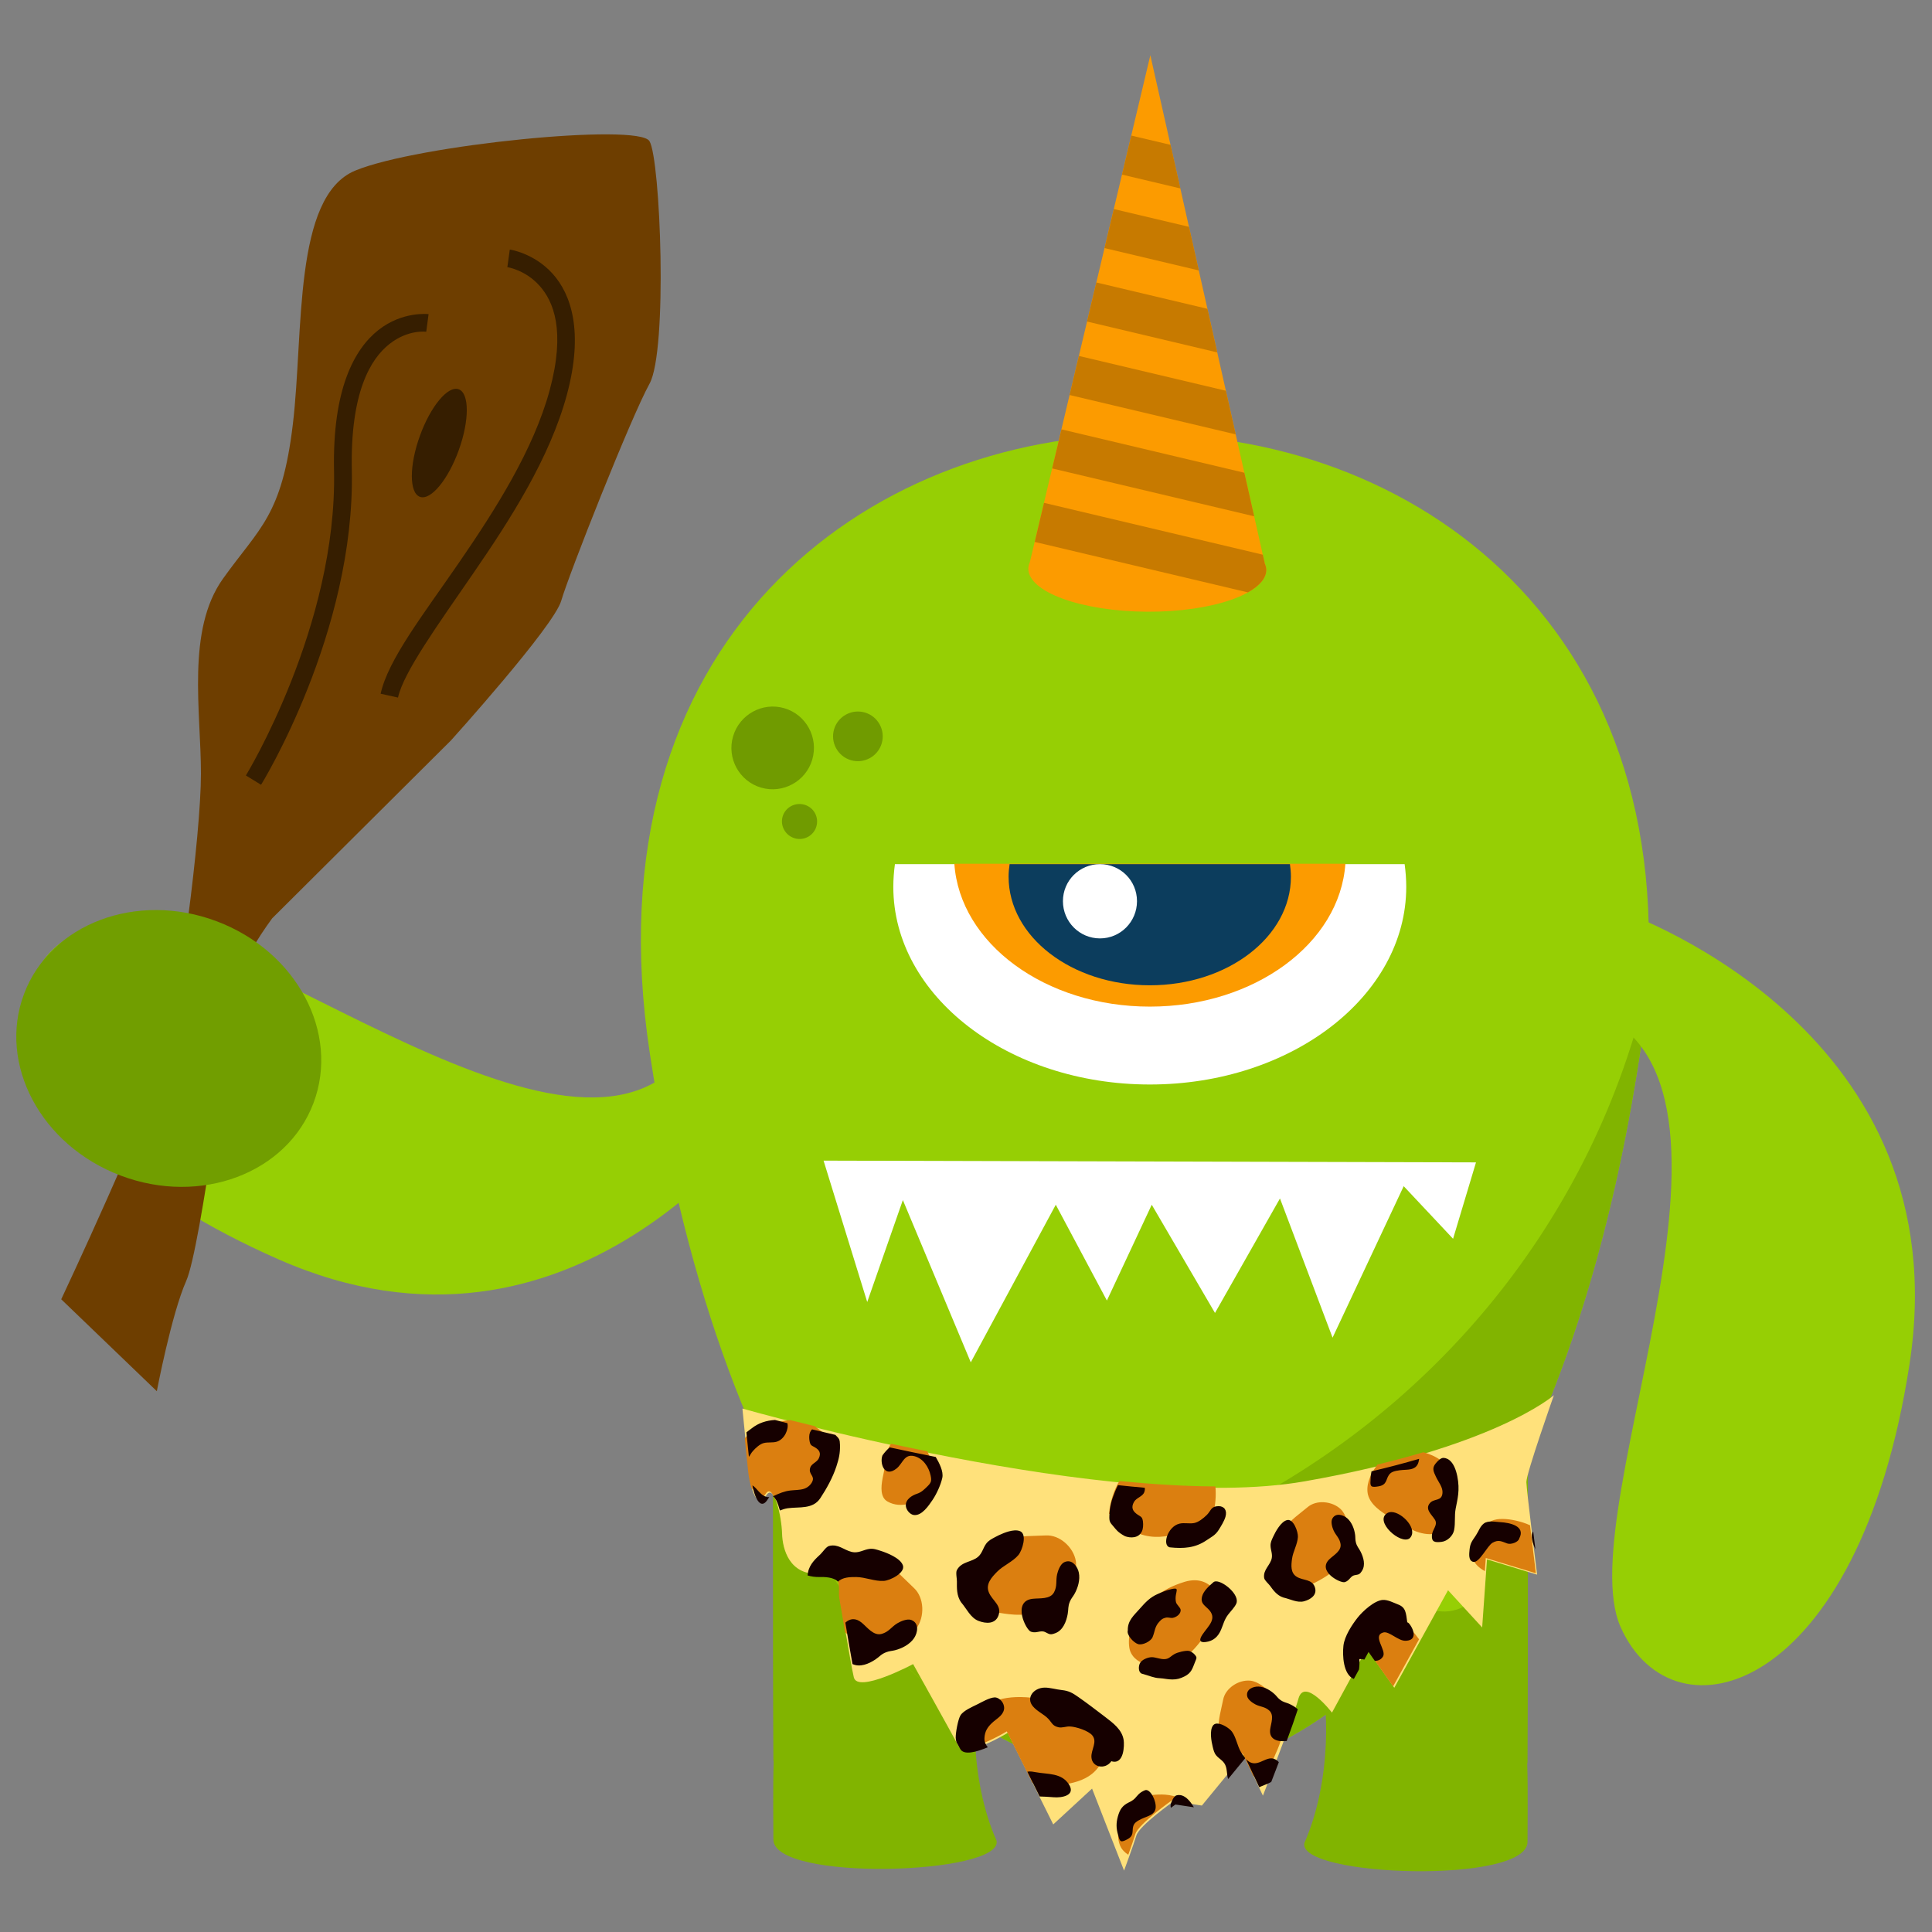 <?xml version="1.0" encoding="UTF-8" standalone="no"?>
<!-- Created with Inkscape (http://www.inkscape.org/) -->

<svg
   xmlns:dc="http://purl.org/dc/elements/1.1/"
   xmlns:cc="http://creativecommons.org/ns#"
   xmlns:rdf="http://www.w3.org/1999/02/22-rdf-syntax-ns#"
   xmlns:svg="http://www.w3.org/2000/svg"
   xmlns="http://www.w3.org/2000/svg"
   xmlns:sodipodi="http://sodipodi.sourceforge.net/DTD/sodipodi-0.dtd"
   xmlns:inkscape="http://www.inkscape.org/namespaces/inkscape"
   width="200"
   height="200"
   viewBox="0 0 200 200"
   id="svg5626"
   version="1.1"
   inkscape:version="0.91 r13725"
   sodipodi:docname="F03.alieno.svg">
  <rect x="0" y="0" width="200" height="200" fill="#808080" stroke="none"/>
  <defs
     id="defs5628" />
  <sodipodi:namedview
     id="base"
     pagecolor="#ffffff"
     bordercolor="#666666"
     borderopacity="1.0"
     inkscape:pageopacity="0.0"
     inkscape:pageshadow="2"
     inkscape:zoom="1.979899"
     inkscape:cx="118.67846"
     inkscape:cy="98.614604"
     inkscape:document-units="px"
     inkscape:current-layer="g4578"
     showgrid="false"
     units="px"
     fit-margin-top="0"
     fit-margin-left="0"
     fit-margin-right="0"
     fit-margin-bottom="0"
     inkscape:window-width="1920"
     inkscape:window-height="1151"
     inkscape:window-x="0"
     inkscape:window-y="1"
     inkscape:window-maximized="1" />
  <g
     inkscape:label="Livello 1"
     inkscape:groupmode="layer"
     id="layer1"
     transform="translate(-6.531,-840.117)">
    <g
       transform="translate(-35.373,801.76)"
       id="g4578">
      <g
         id="g6788"
         transform="matrix(0.97,0,0,0.97,-867.615,-1552.62)">
        <path
           style="fill:#81b400;fill-opacity:1"
           d="m 1032.856,1796.399 14.498,24.111 c -1.405,1.053 -4.223,-6.114 -4.768,-2.891 -1.315,3.809 -1.49,12.432 1.414,19.004 0.782,3.615 -23.888,4.445 -23.814,-0.146 0.012,-0.724 -0.067,-5.586 0.031,-8.295 -0.01,-0.068 -0.032,-0.134 -0.031,-0.205 -0.079,-13.621 -0.015,-32.517 -0.056,-37.421 2.715,-0.45 10.863,6.92 12.726,5.843 z"
           id="path5283"
           inkscape:connector-curvature="0"
           sodipodi:nodetypes="cccccccccc" />
        <path
           style="clip-rule:evenodd;fill:#96cf04;fill-opacity:1;fill-rule:evenodd"
           d="m 1112.662,1752.637 c 13.423,-88.144 -119.097,-88.144 -105.658,0 15.664,102.763 89.995,102.763 105.658,0 l 0,0 z"
           id="path5297"
           inkscape:connector-curvature="0" />
        <g
           id="g5299"
           transform="translate(649.342,1778.945)">
          <g
             id="g5301"
             transform="translate(-33.941,-112.43)">
            <path
               inkscape:connector-curvature="0"
               id="path5303"
               d="m 472.152,65.89 c 0.107,0.795 0.172,1.611 0.172,2.427 0,11.641 -12.241,21.09 -27.36,21.09 -15.118,0 -27.381,-9.449 -27.381,-21.09 0,-0.816 0.064,-1.632 0.172,-2.427 l 54.397,0 z"
               style="clip-rule:evenodd;fill:#ffffff;fill-rule:evenodd" />
            <path
               inkscape:connector-curvature="0"
               style="clip-rule:evenodd;fill:#fc9b00;fill-opacity:1;fill-rule:evenodd"
               d="m 723.324,1223.361 c 0.579,8.491 9.686,15.248 20.865,15.248 11.16,0 20.285,-6.756 20.865,-15.248 l -41.73,0 z"
               transform="translate(-299.227,-1157.515)"
               id="path5305" />
            <path
               inkscape:connector-curvature="0"
               id="path5310"
               d="m 459.91,65.89 c 0.063,0.43 0.106,0.881 0.106,1.332 0,6.421 -6.743,11.597 -15.054,11.597 -8.333,0 -15.076,-5.175 -15.076,-11.597 0,-0.451 0.043,-0.902 0.107,-1.332 l 29.917,0 z"
               style="clip-rule:evenodd;fill:#0c3d5d;fill-opacity:1;fill-rule:evenodd" />
            <path
               inkscape:connector-curvature="0"
               id="path5313"
               d="m 439.638,65.89 c 2.191,0 3.951,1.761 3.951,3.952 0,2.191 -1.761,3.973 -3.951,3.973 -2.191,0 -3.953,-1.782 -3.953,-3.973 0,-2.191 1.761,-3.952 3.953,-3.952 l 0,0 z"
               style="clip-rule:evenodd;fill:#ffffff;fill-rule:evenodd" />
          </g>
        </g>
        <path
           style="clip-rule:evenodd;fill:#ffffff;fill-rule:evenodd"
           d="m 1067.314,1780.303 6.935,-12.22 5.613,14.855 7.591,-16.164 5.269,5.611 2.447,-8.152 -69.629,-0.187 4.66,15.089 3.803,-10.88 7.248,17.317 9.072,-16.819 5.455,10.225 4.786,-10.225 z"
           id="path5317"
           inkscape:connector-curvature="0" />
        <g
           id="g5319"
           transform="matrix(-0.294,1.004,-1.004,-0.294,1442.188,1662.056)"
           style="fill:#709b00;fill-opacity:1">
          <path
             id="path5321"
             d="m 166.549,367.42 c 2.319,-10e-6 4.209,1.89 4.209,4.208 0,2.321 -1.891,4.21 -4.209,4.21 -2.341,10e-6 -4.231,-1.889 -4.231,-4.21 0,-2.319 1.89,-4.208 4.231,-4.208 l 0,0 z"
             style="clip-rule:evenodd;fill:#709b00;fill-opacity:1;fill-rule:evenodd"
             inkscape:connector-curvature="0" />
          <path
             id="path5323"
             d="m 162.963,361.085 c 1.396,10e-6 2.534,1.138 2.534,2.533 0,1.396 -1.139,2.535 -2.534,2.535 -1.396,-10e-6 -2.534,-1.139 -2.534,-2.535 0,-1.395 1.137,-2.533 2.534,-2.533 l 0,0 z"
             style="clip-rule:evenodd;fill:#709b00;fill-opacity:1;fill-rule:evenodd"
             inkscape:connector-curvature="0" />
          <path
             id="path5325"
             d="m 172.97,365.1 c 0.988,10e-6 1.783,0.795 1.783,1.783 0,0.988 -0.794,1.805 -1.783,1.805 -0.988,-1e-5 -1.782,-0.816 -1.782,-1.805 0,-0.988 0.795,-1.783 1.782,-1.783 l 0,0 z"
             style="clip-rule:evenodd;fill:#709b00;fill-opacity:1;fill-rule:evenodd"
             inkscape:connector-curvature="0" />
        </g>
        <path
           inkscape:connector-curvature="0"
           style="clip-rule:evenodd;fill:#81b400;fill-opacity:1;fill-rule:evenodd"
           d="m 1113.428,1745.564 a 86.25,84 0 0 1 -84.004,65.297 86.25,84 0 0 1 -1.23,-0.061 c 28.262,38.043 72.759,18.661 84.469,-58.164 0.37,-2.429 0.611,-4.777 0.766,-7.072 z"
           id="path5328" />
        <g
           transform="matrix(1.666,0.765,-0.765,1.666,1795.878,727.606)"
           id="g5332">
          <g
             id="g5335"
             transform="translate(-1.689,-3.681)">
            <path
               id="path5337"
               d="m -153.825,626.396 18.405,24.113 c 0.096,0.089 0.178,0.186 0.229,0.301 0.562,1.244 -1.807,3.529 -5.292,5.105 -3.485,1.575 -6.766,1.844 -7.328,0.6 -0.052,-0.115 -0.071,-0.24 -0.074,-0.371 l -5.94,-29.748 z"
               style="fill:#fc9b00;fill-opacity:1"
               inkscape:connector-curvature="0" />
            <path
               inkscape:connector-curvature="0"
               style="fill:#c77a00;fill-opacity:1"
               d="m -150.582,630.644 -2.301,0.463 0.457,2.291 3.424,-0.686 -1.58,-2.068 z m 2.969,3.889 -4.408,0.885 0.457,2.291 5.529,-1.107 -1.578,-2.068 z m 2.967,3.889 -6.516,1.305 0.457,2.293 7.637,-1.529 -1.578,-2.068 z m 2.967,3.887 -8.621,1.729 0.457,2.293 9.744,-1.953 -1.58,-2.068 z m 2.969,3.889 -10.729,2.148 0.457,2.293 11.85,-2.375 -1.578,-2.066 z m 2.967,3.887 -12.836,2.572 0.459,2.293 12.504,-2.508 c 0.453,-0.622 0.627,-1.191 0.428,-1.631 -0.052,-0.115 -0.134,-0.212 -0.23,-0.301 l -0.324,-0.426 z"
               id="path5339" />
          </g>
        </g>
        <path
           inkscape:connector-curvature="0"
           style="fill:#96cf04;fill-opacity:1"
           d="m 1020.37,1757.706 c -1.317,1.835 -21.482,30.736 -52.98,16.883 -31.497,-13.853 -31.636,-33.631 -18.437,-35.727 13.199,-2.096 51.603,31.8 62.852,12.456 11.249,-19.344 15.437,-3.194 8.564,6.388 z"
           id="path5342" />
        <path
           inkscape:connector-curvature="0"
           style="fill:#96cf04;fill-opacity:1"
           d="m 1110.311,1737.261 c 2.191,0.826 36.541,13.264 31.121,48.52 -5.42,35.256 -25.188,40.701 -30.828,28.047 -5.641,-12.654 17.997,-60.204 -4.391,-66.278 -22.388,-6.074 -7.34,-14.6 4.099,-10.29 z"
           id="path5345" />
        <path
           sodipodi:nodetypes="cccccccccc"
           inkscape:connector-curvature="0"
           id="path5347"
           d="m 1087.996,1796.649 -14.498,24.111 c 1.405,1.053 4.223,-6.114 4.768,-2.891 1.315,3.809 1.49,12.432 -1.414,19.004 -0.782,3.615 23.888,4.445 23.814,-0.146 -0.012,-0.724 0.067,-5.586 -0.031,-8.295 0.01,-0.068 0.032,-0.134 0.031,-0.205 0.079,-13.621 0.015,-32.517 0.056,-37.421 -2.715,-0.45 -10.863,6.92 -12.726,5.843 z"
           style="fill:#81b400;fill-opacity:1" />
        <g
           style="fill:#96cf04;fill-opacity:1"
           transform="matrix(0.294,-1.004,1.004,0.294,669.711,1865.697)"
           id="g5349">
          <path
             inkscape:connector-curvature="0"
             style="clip-rule:evenodd;fill:#96cf04;fill-opacity:1;fill-rule:evenodd"
             d="m 166.549,367.42 c 2.319,-10e-6 4.209,1.89 4.209,4.208 0,2.321 -1.891,4.21 -4.209,4.21 -2.341,10e-6 -4.231,-1.889 -4.231,-4.21 0,-2.319 1.89,-4.208 4.231,-4.208 l 0,0 z"
             id="path5351" />
          <path
             inkscape:connector-curvature="0"
             style="clip-rule:evenodd;fill:#96cf04;fill-opacity:1;fill-rule:evenodd"
             d="m 162.963,361.085 c 1.396,10e-6 2.534,1.138 2.534,2.533 0,1.396 -1.139,2.535 -2.534,2.535 -1.396,-10e-6 -2.534,-1.139 -2.534,-2.535 0,-1.395 1.137,-2.533 2.534,-2.533 l 0,0 z"
             id="path5356" />
          <path
             inkscape:connector-curvature="0"
             style="clip-rule:evenodd;fill:#96cf04;fill-opacity:1;fill-rule:evenodd"
             d="m 172.97,365.1 c 0.988,10e-6 1.783,0.795 1.783,1.783 0,0.988 -0.794,1.805 -1.783,1.805 -0.988,-1e-5 -1.782,-0.816 -1.782,-1.805 0,-0.988 0.795,-1.783 1.782,-1.783 l 0,0 z"
             id="path5358" />
        </g>
        <path
           style="fill:#6e3e00;fill-opacity:1;fill-rule:evenodd;stroke:none;stroke-width:1.11px;stroke-linecap:butt;stroke-linejoin:miter;stroke-opacity:1"
           d="m 944.183,1778.844 c 0,0 9.417,-20.011 10.986,-25.897 1.569,-5.886 3.924,-23.542 3.924,-30.213 0,-6.67 -1.569,-15.303 2.354,-20.796 3.924,-5.493 6.278,-6.67 7.455,-16.48 1.177,-9.809 0,-24.327 6.67,-27.074 6.67,-2.747 30.213,-5.101 31.39,-3.139 1.177,1.962 1.962,22.365 0,25.897 -1.962,3.531 -8.632,20.403 -9.417,23.15 -0.785,2.747 -11.771,14.91 -11.771,14.91 l -19.084,18.99 c 0,0 -3.674,4.945 -4.066,7.692 -0.392,2.747 -3.531,27.466 -5.101,30.997 -1.569,3.531 -3.139,11.771 -3.139,11.771 z"
           id="path5362"
           inkscape:connector-curvature="0"
           sodipodi:nodetypes="csscsccscccsscc" />
        <ellipse
           style="opacity:1;fill:#719e00;fill-opacity:1;fill-rule:evenodd;stroke:none;stroke-width:3.4;stroke-miterlimit:4;stroke-dasharray:none;stroke-dashoffset:0;stroke-opacity:1"
           id="path5364"
           cx="1511.915"
           cy="1301.677"
           rx="16.5"
           ry="14.5"
           transform="matrix(0.936,0.353,-0.353,0.936,0,0)" />
        <path
           style="color:#000000;font-style:normal;font-variant:normal;font-weight:normal;font-stretch:normal;font-size:medium;line-height:normal;font-family:sans-serif;text-indent:0;text-align:start;text-decoration:none;text-decoration-line:none;text-decoration-style:solid;text-decoration-color:#000000;letter-spacing:normal;word-spacing:normal;text-transform:none;direction:ltr;block-progression:tb;writing-mode:lr-tb;baseline-shift:baseline;text-anchor:start;white-space:normal;clip-rule:nonzero;display:inline;overflow:visible;visibility:visible;opacity:1;isolation:auto;mix-blend-mode:normal;color-interpolation:sRGB;color-interpolation-filters:linearRGB;solid-color:#000000;solid-opacity:1;fill:#361e00;fill-opacity:1;fill-rule:evenodd;stroke:none;stroke-width:1.9;stroke-linecap:butt;stroke-linejoin:miter;stroke-miterlimit:4;stroke-dasharray:none;stroke-dashoffset:0;stroke-opacity:1;color-rendering:auto;image-rendering:auto;shape-rendering:auto;text-rendering:auto;enable-background:accumulate"
           d="m 983.387,1673.707 c 0,0 -2.768,-0.342 -5.354,1.697 -2.586,2.039 -4.917,6.338 -4.736,14.998 0.346,16.589 -9.406,32.539 -9.406,32.539 l 1.619,0.996 c 0,0 10.047,-16.224 9.686,-33.576 -0.173,-8.311 2.003,-11.88 4.014,-13.465 2.01,-1.585 3.928,-1.307 3.928,-1.307 l 0.25,-1.883 z"
           id="path5367"
           inkscape:connector-curvature="0" />
        <path
           style="color:#000000;font-style:normal;font-variant:normal;font-weight:normal;font-stretch:normal;font-size:medium;line-height:normal;font-family:sans-serif;text-indent:0;text-align:start;text-decoration:none;text-decoration-line:none;text-decoration-style:solid;text-decoration-color:#000000;letter-spacing:normal;word-spacing:normal;text-transform:none;direction:ltr;block-progression:tb;writing-mode:lr-tb;baseline-shift:baseline;text-anchor:start;white-space:normal;clip-rule:nonzero;display:inline;overflow:visible;visibility:visible;opacity:1;isolation:auto;mix-blend-mode:normal;color-interpolation:sRGB;color-interpolation-filters:linearRGB;solid-color:#000000;solid-opacity:1;fill:#361e00;fill-opacity:1;fill-rule:evenodd;stroke:none;stroke-width:1.9;stroke-linecap:butt;stroke-linejoin:miter;stroke-miterlimit:4;stroke-dasharray:none;stroke-dashoffset:0;stroke-opacity:1;color-rendering:auto;image-rendering:auto;shape-rendering:auto;text-rendering:auto;enable-background:accumulate"
           d="m 992.055,1666.814 -0.262,1.881 c 0,0 1.87,0.261 3.406,1.951 1.536,1.69 2.825,4.839 1.111,11.18 -1.711,6.332 -5.802,12.765 -9.678,18.402 -3.876,5.637 -7.551,10.334 -8.363,13.988 l 1.854,0.412 c 0.602,-2.709 4.174,-7.648 8.076,-13.324 3.903,-5.676 8.121,-12.235 9.945,-18.984 1.822,-6.74 0.458,-10.752 -1.541,-12.951 -1.999,-2.199 -4.549,-2.555 -4.549,-2.555 z"
           id="path5369"
           inkscape:connector-curvature="0" />
        <ellipse
           style="opacity:1;fill:#361e00;fill-opacity:1;fill-rule:evenodd;stroke:none;stroke-width:3.4;stroke-miterlimit:4;stroke-dasharray:none;stroke-dashoffset:0;stroke-opacity:1"
           id="path5371"
           cx="1497.894"
           cy="1253.645"
           rx="2.21"
           ry="6.099"
           transform="matrix(0.941,0.339,-0.339,0.941,0,0)" />
        <path
           sodipodi:nodetypes="cscccccccccccccccccccccccccscc"
           inkscape:connector-curvature="0"
           id="path5360"
           d="m 1016.881,1790.506 c 0,0 39.721,11.316 59.964,7.772 20.242,-3.543 26.636,-9.195 26.636,-9.195 0,0 -2.961,8.39 -2.937,9.274 0.023,0.883 1.146,9.872 1.146,9.872 l -5.348,-1.626 -0.515,7.264 -3.642,-3.971 -5.737,10.409 -2.94,-4.166 -3.71,6.818 c 0,0 -2.93,-3.813 -3.576,-1.497 -0.646,2.316 -3.793,10.357 -3.793,10.357 l -2.061,-4.366 -4.454,5.423 -3.018,-0.45 c 0,0 -3.646,2.572 -3.971,3.642 -0.325,1.07 -1.315,3.748 -1.315,3.748 l -3.415,-8.751 -4.143,3.824 -4.857,-9.774 c 0,0 -4.524,2.773 -5.269,1.378 -0.744,-1.395 -4.829,-8.714 -4.829,-8.714 0,0 -5.929,3.163 -6.329,1.406 -0.4,-1.758 -1.252,-7.217 -1.457,-8.273 -0.205,-1.056 0.632,-2.846 -2.372,-2.767 -3.004,0.08 -3.781,-2.552 -3.828,-4.319 -0.047,-1.767 -0.852,-5.46 -1.698,-4.022 -0.846,1.437 -1.6,-0.311 -1.833,-2.427 -0.233,-2.116 -0.699,-6.869 -0.699,-6.869 z"
           style="fill:#ffe17b;fill-opacity:1;fill-rule:evenodd;stroke:none;stroke-width:1px;stroke-linecap:butt;stroke-linejoin:miter;stroke-opacity:1" />
        <g
           id="g839"
           transform="matrix(0.469,0,0,0.469,991.151,1764.106)">
          <path
             id="path841"
             transform="matrix(2.131,0,0,2.131,-2112.289,-3759.57)"
             d="m 1022.066,1791.873 c -0.692,0.052 -1.359,0.236 -2.002,0.496 -1.014,0.41 -2.236,0.632 -2.846,1.461 0.148,1.481 0.241,2.453 0.361,3.545 0.072,0.658 0.199,1.265 0.359,1.768 0.383,0.363 0.838,0.662 1.303,0.875 0.057,-0.069 0.112,-0.117 0.17,-0.215 0.383,-0.65 0.753,-0.228 1.053,0.568 1.338,0.212 2.137,-0.126 3.303,-0.863 1.893,-1.197 2.981,-3.209 3.076,-5.738 -0.77,-0.051 -1.458,-0.742 -2.166,-1.25 -0.99,-0.242 -1.788,-0.437 -2.611,-0.646 z m 10.76,2.527 c -0.44,0.619 -0.533,1.635 -0.637,2.352 -0.122,0.843 -0.463,1.898 -0.355,2.752 0.054,0.432 0.208,0.828 0.623,1.065 1.436,0.817 3.365,0.164 4.246,-1.147 0.77,-1.145 0.6,-2.982 0.024,-4.178 0,-0.01 -0.015,-0.028 -0.02,-0.037 -1.338,-0.27 -2.628,-0.536 -3.881,-0.807 z m 56.852,0.906 c -1.483,0.445 -3.13,0.886 -4.902,1.318 -0.636,0.842 -1.169,1.879 -1.066,2.928 0.127,1.298 1.536,2.181 2.549,2.772 1.264,0.737 2.551,1.705 4.086,1.732 2.083,0.037 2.733,-2.683 2.061,-4.967 0.753,-0.844 -0.062,-2.319 -0.81,-2.877 -0.607,-0.453 -1.243,-0.714 -1.916,-0.906 z m -32.465,3.074 c -0.589,1.002 -0.971,2.174 -1.109,3.498 1.206,0.161 2.132,1.748 3.277,2.152 1.441,0.509 2.838,0.346 4.164,-0.09 1.436,-0.472 3.224,-0.578 3.697,-2.168 0.229,-0.767 0.319,-1.869 0.227,-2.816 -3.265,-0.01 -6.73,-0.23 -10.256,-0.576 z m 21.881,2.268 c -0.651,-0.046 -1.304,0.118 -1.774,0.518 -0.679,0.578 -1.973,1.465 -2.424,2.266 -0.395,0.702 -0.613,1.957 -0.723,2.742 -0.162,1.163 -0.282,3.969 1.863,4.254 0.993,-0.749 2.256,-1.204 3.293,-1.9 1.38,-0.926 2.08,-1.996 2.371,-3.607 0.188,-1.043 -0.099,-2.82 -0.85,-3.535 -0.458,-0.436 -1.107,-0.691 -1.758,-0.736 z m 19.068,1.781 c -0.239,0 -0.456,0.01 -0.641,0.041 -1.643,0.28 -3.014,2.291 -2.635,3.967 0.157,0.696 0.682,1.198 1.355,1.562 l 0.1,-1.397 5.348,1.627 c 0,0 -0.321,-2.58 -0.625,-5.125 -0.933,-0.426 -2.055,-0.661 -2.902,-0.676 z m -48.807,1.762 c -1.061,0.066 -2.928,-0.013 -3.93,0.428 -0.878,0.387 -1.983,1.427 -2.648,2.098 -0.986,0.994 -3.108,3.584 -1.266,5.389 1.482,0 3.014,0.466 4.5,0.543 1.978,0.103 3.411,-0.417 4.84,-1.746 0.925,-0.86 1.92,-2.759 1.715,-3.978 -0.249,-1.486 -1.743,-2.824 -3.211,-2.732 z m -20.65,2.529 c -1.097,-0.016 -3.349,0.145 -4.369,1.397 0.191,0.02 0.39,0.031 0.604,0.025 3.004,-0.08 2.166,1.712 2.371,2.768 0.096,0.497 0.348,2.043 0.617,3.646 0.979,0.702 2.066,1.057 3.436,1.133 1.297,0.072 3.414,-0.545 4.172,-1.567 0.923,-1.244 0.849,-3.305 -0.266,-4.328 -0.806,-0.739 -2.079,-2.179 -3.121,-2.607 -0.913,-0.375 -2.471,-0.452 -3.443,-0.467 z m 36.562,2.256 c -0.334,0 -0.693,0.048 -1.074,0.164 -2.6,0.794 -3.917,2.107 -5.125,3.727 -0.708,0.618 -1.067,2.795 -0.674,3.738 0.439,1.052 1.599,1.43 2.67,1.543 2.928,0.309 4.469,-2.169 6.078,-4.336 1.55,-2.087 0.463,-4.812 -1.875,-4.836 z m 19.514,3.049 c -0.133,-0.01 -0.264,-0.01 -0.393,0.01 -0.686,0.073 -1.308,0.487 -1.774,1.4 -0.769,1.51 -0.85,3.406 -0.43,5.139 l 1.322,-2.432 2.939,4.166 2.772,-5.027 c -1.039,-1.464 -2.851,-3.139 -4.438,-3.252 z m -13.617,7.67 c -1.25,-0.104 -2.636,0.825 -2.865,2.027 -0.165,0.869 -0.613,2.359 -0.463,3.258 0.131,0.788 0.74,1.893 1.145,2.568 0.142,0.237 0.351,0.548 0.6,0.863 l 0.789,-0.961 1.147,2.43 c 0.488,0.138 1.009,0.124 1.551,-0.205 0.301,-1.196 0.995,-2.335 1.363,-3.518 0.49,-1.574 0.365,-2.836 -0.412,-4.262 -0.503,-0.923 -1.828,-2.115 -2.853,-2.201 z m -24.473,1.754 c -1.361,-0.017 -2.61,0.22 -3.498,0.801 -1.183,0.773 -2.276,1.833 -2.277,3.328 -4e-4,0.453 0.139,0.861 0.352,1.238 1.591,-0.284 3.928,-1.703 3.928,-1.703 l 2.723,5.479 c 0.506,0.135 1.059,0.284 1.494,0.418 2.704,-0.267 5.213,-0.511 6.203,-3.303 0.564,-1.589 0.144,-2.256 -0.926,-3.393 -1.464,-1.556 -5.004,-2.827 -7.998,-2.865 z m 15.08,10.406 c -0.512,-0.01 -1.027,0.041 -1.566,0.109 -1.366,0.174 -1.955,0.517 -2.522,1.774 -0.471,1.045 -0.872,2.473 -0.373,3.611 0.175,0.4 0.485,0.701 0.856,0.938 0.283,-0.79 0.601,-1.699 0.76,-2.221 0.325,-1.07 3.971,-3.643 3.971,-3.643 l 1.26,0.19 c -0.271,-0.226 -0.569,-0.408 -0.836,-0.498 -0.529,-0.178 -1.037,-0.249 -1.549,-0.26 z"
             style="fill:#db7f10"
             inkscape:connector-curvature="0" />
        </g>
        <g
           id="g79"
           transform="matrix(0.573,0,0,0.573,996.427,1713.571)">
          <path
             id="path83"
             transform="matrix(1.745,0,0,1.745,-1738.407,-2989.566)"
             d="m 1020.152,1791.379 c -0.918,0.061 -1.723,0.299 -2.484,0.894 -0.2,0.156 -0.389,0.283 -0.565,0.428 0.086,0.868 0.148,1.458 0.266,2.611 0.137,-0.172 0.224,-0.39 0.424,-0.613 0.302,-0.338 0.747,-0.752 1.17,-0.857 0.457,-0.114 0.945,-0.01 1.387,-0.146 0.86,-0.273 1.29,-1.392 1.125,-1.975 -0.467,-0.12 -0.925,-0.237 -1.322,-0.342 z m 3.953,1.006 c -0.088,0.09 -0.165,0.198 -0.219,0.336 -0.103,0.263 -0.094,0.641 -0.039,0.93 0.088,0.466 0.227,0.45 0.549,0.639 0.483,0.283 0.704,0.612 0.435,1.185 -0.199,0.424 -0.779,0.558 -0.916,0.99 -0.229,0.723 0.508,0.845 0.225,1.48 -0.157,0.351 -0.498,0.664 -0.922,0.791 -0.442,0.132 -0.954,0.117 -1.416,0.17 -0.651,0.074 -1.218,0.317 -1.766,0.578 -0.04,0.019 -0.073,0.016 -0.111,0.031 0.289,0.139 0.548,0.762 0.754,1.527 0.264,-0.103 0.537,-0.199 0.852,-0.242 1.224,-0.167 2.662,0.135 3.459,-1.07 0.674,-1.02 1.333,-2.216 1.715,-3.383 0.272,-0.831 0.409,-1.411 0.387,-2.301 -0.015,-0.611 -0.087,-0.666 -0.484,-1.065 0,0 -0.01,-0.01 -0.01,-0.01 -0.823,-0.196 -1.759,-0.409 -2.494,-0.59 z m 8.291,1.922 c -0.273,0.234 -0.537,0.521 -0.771,0.852 -0.315,0.8 0.187,2.444 1.5,1.404 0.675,-0.534 0.807,-1.586 1.891,-1.322 0.94,0.229 1.553,1.151 1.748,2.064 0.113,0.53 0.085,0.743 -0.32,1.139 -0.35,0.342 -0.648,0.652 -1.115,0.805 -0.553,0.181 -1.287,0.617 -1.205,1.336 0.047,0.415 0.445,0.887 0.848,0.939 0.861,0.113 1.607,-1.032 2,-1.609 0.425,-0.625 0.877,-1.61 1.039,-2.356 0.147,-0.681 -0.318,-1.576 -0.701,-2.231 -1.706,-0.34 -3.342,-0.68 -4.912,-1.022 z m 59.123,1.119 c -0.316,-0.016 -0.663,0.366 -0.854,0.6 -0.406,0.498 -0.232,0.849 0.035,1.418 0.272,0.58 0.752,1.112 0.697,1.736 -0.081,0.922 -0.899,0.539 -1.353,1.084 -0.543,0.652 0.207,1.212 0.545,1.76 0.354,0.575 -0.283,1.024 -0.32,1.672 -0.04,0.697 0.279,0.78 1.025,0.695 0.653,-0.074 1.23,-0.67 1.344,-1.254 0.155,-0.797 0.016,-1.503 0.17,-2.312 0.182,-0.962 0.475,-1.941 0.17,-3.441 -0.299,-1.471 -0.924,-1.93 -1.459,-1.957 z m -2.613,0.102 c -1.554,0.451 -3.228,0.9 -5.084,1.334 -0.058,0.255 -0.095,0.518 -0.098,0.809 0,0.262 -0.081,0.623 0.102,0.781 0.155,0.135 0.791,0.019 0.977,-0.041 0.754,-0.246 0.522,-0.846 1.025,-1.328 0.281,-0.269 0.939,-0.334 1.305,-0.365 0.558,-0.048 1.3,0.018 1.617,-0.609 0.082,-0.161 0.13,-0.365 0.156,-0.58 z m -32.145,2.807 c -0.111,0.228 -0.222,0.457 -0.314,0.685 -0.364,0.905 -0.56,1.541 -0.602,2.533 -0.028,0.682 0.048,0.747 0.461,1.221 0.215,0.245 0.414,0.598 1.217,1.016 0.581,0.209 1.442,0.223 1.793,-0.523 0.134,-0.285 0.153,-0.706 0.113,-1.031 -0.063,-0.525 -0.22,-0.516 -0.565,-0.75 -0.517,-0.351 -0.738,-0.735 -0.396,-1.353 0.253,-0.457 0.909,-0.562 1.094,-1.033 0.076,-0.193 0.082,-0.349 0.057,-0.486 -0.945,-0.076 -1.901,-0.18 -2.857,-0.277 z m -39.022,0.033 c 0.328,1.604 0.965,2.637 1.672,1.435 0.047,-0.079 0.093,-0.136 0.139,-0.185 -0.426,0.024 -0.773,-0.222 -1.133,-0.609 -0.195,-0.209 -0.433,-0.52 -0.678,-0.641 z m 49.775,2.209 c -0.085,0 -0.176,0.01 -0.272,0.022 -0.574,0.097 -0.594,0.523 -0.998,0.918 -0.361,0.353 -0.886,0.781 -1.365,0.867 -0.517,0.093 -1.052,-0.061 -1.555,0.062 -1.293,0.317 -1.862,2.34 -1.035,2.529 1.491,0.157 2.721,0.064 3.914,-0.748 0.5,-0.341 0.947,-0.535 1.307,-1.109 0.251,-0.401 0.593,-0.95 0.723,-1.398 0.201,-0.694 -0.123,-1.131 -0.719,-1.143 z m 18.439,0.631 c -0.166,0 -0.319,0.032 -0.451,0.113 -1.423,0.871 1.431,3.418 2.389,2.691 0.96,-0.913 -0.779,-2.785 -1.938,-2.805 z m -5.541,0.297 c -0.304,-0.029 -0.599,0.073 -0.779,0.416 -0.179,0.34 0,0.94 0.137,1.24 0.244,0.548 0.656,0.829 0.75,1.461 0.108,0.729 -0.712,1.17 -1.182,1.611 -1.375,1.292 1.204,2.62 1.647,2.451 0.508,-0.161 0.584,-0.652 1.035,-0.736 0.447,-0.084 0.529,-0.054 0.799,-0.488 0.374,-0.603 0.156,-1.392 -0.152,-2.01 -0.206,-0.412 -0.399,-0.545 -0.516,-1.018 -0.074,-0.3 -0.041,-0.49 -0.076,-0.775 -0.079,-0.633 -0.35,-1.351 -0.838,-1.779 -0.21,-0.184 -0.521,-0.344 -0.824,-0.373 z m -5.58,0.555 c -0.67,0.135 -1.27,1.268 -1.504,1.779 -0.144,0.314 -0.29,0.592 -0.283,0.955 0.01,0.461 0.218,0.864 0.131,1.33 -0.142,0.76 -0.946,1.229 -0.812,2.119 0.039,0.26 0.458,0.605 0.617,0.82 0.31,0.421 0.723,1.046 1.44,1.27 0.713,0.154 1.482,0.6 2.223,0.393 0.705,-0.197 1.375,-0.668 1.15,-1.438 -0.279,-0.954 -1.241,-0.736 -1.951,-1.17 -0.679,-0.414 -0.597,-1.218 -0.506,-1.908 0.102,-0.78 0.585,-1.556 0.629,-2.34 0.031,-0.553 -0.465,-1.945 -1.133,-1.81 z m 21.826,0.156 c -0.312,0 -0.615,0.041 -0.846,0.215 -0.413,0.312 -0.565,0.852 -0.83,1.25 -0.367,0.55 -0.626,0.799 -0.693,1.525 -0.045,0.49 -0.143,1.199 0.402,1.32 0.631,0.14 1.498,-1.734 2.055,-2.045 0.642,-0.358 0.961,-0.137 1.567,0.082 0.394,0.142 1.194,-0.139 1.283,-0.543 0.701,-1.346 -1.061,-1.681 -2.029,-1.734 -0.273,-0.015 -0.596,-0.067 -0.908,-0.07 z m -50.963,0.953 c -0.727,0.051 -1.615,0.479 -2.057,0.719 -0.361,0.196 -0.697,0.356 -0.951,0.707 -0.322,0.445 -0.409,0.979 -0.826,1.361 -0.679,0.623 -1.782,0.496 -2.291,1.441 -0.148,0.275 0.01,0.906 0,1.225 0,0.625 -0.059,1.515 0.465,2.24 0.57,0.656 0.983,1.631 1.838,1.963 0.812,0.316 1.789,0.344 2.125,-0.551 0.416,-1.108 -0.658,-1.587 -1.025,-2.508 -0.352,-0.881 0.303,-1.588 0.883,-2.182 0.656,-0.671 1.672,-1.065 2.273,-1.781 0.424,-0.506 0.947,-2.19 0.213,-2.539 -0.184,-0.087 -0.408,-0.113 -0.65,-0.096 z m 55.387,0.107 c -0.01,0.01 -0.011,0.01 -0.016,0.016 -0.321,0.441 -0.019,1.32 0.246,1.881 -0.097,-0.793 -0.121,-0.979 -0.231,-1.897 z m -74.785,1.498 c -0.122,0 -0.25,0.021 -0.383,0.059 -0.31,0.087 -0.668,0.652 -0.906,0.877 -0.467,0.441 -1.165,1.036 -1.328,1.941 -0.01,0.104 -0.034,0.214 -0.051,0.32 0.382,0.119 0.812,0.185 1.309,0.172 1.05,-0.028 1.623,0.176 1.943,0.494 0.486,-0.477 1.262,-0.497 1.953,-0.492 0.965,0.01 1.982,0.477 2.941,0.412 0.678,-0.046 2.298,-0.859 2.033,-1.652 -0.265,-0.794 -1.736,-1.355 -2.393,-1.562 -0.403,-0.127 -0.76,-0.262 -1.201,-0.199 -0.559,0.08 -1.019,0.395 -1.6,0.359 -0.828,-0.051 -1.461,-0.753 -2.318,-0.729 z m 25.027,1.697 c -0.096,0.013 -0.198,0.044 -0.303,0.094 -0.413,0.196 -0.667,0.899 -0.754,1.281 -0.159,0.697 0.032,1.258 -0.33,1.928 -0.417,0.772 -1.516,0.606 -2.279,0.691 -2.235,0.249 -0.722,3.36 -0.18,3.516 0.599,0.21 1.021,-0.203 1.514,0.039 0.487,0.24 0.544,0.327 1.111,0.105 0.787,-0.307 1.144,-1.218 1.291,-2.027 0.099,-0.54 0.01,-0.806 0.236,-1.34 0.143,-0.34 0.31,-0.495 0.48,-0.793 0.377,-0.66 0.632,-1.538 0.473,-2.295 -0.12,-0.57 -0.586,-1.293 -1.26,-1.199 z m 15.906,2.135 c -0.118,3e-4 -0.217,0.031 -0.289,0.098 -0.482,0.42 -1.076,0.942 -1.219,1.566 -0.15,0.658 0.255,0.875 0.662,1.275 1.042,1.022 0.037,1.786 -0.598,2.727 -0.376,0.557 -0.347,0.894 0.328,0.81 0.816,-0.101 1.326,-0.553 1.65,-1.316 0.257,-0.603 0.335,-1.052 0.74,-1.594 0.268,-0.358 0.703,-0.778 0.885,-1.19 0.4,-0.908 -1.337,-2.379 -2.16,-2.377 z m -4.381,0.771 c -0.095,0 -0.233,0.021 -0.434,0.066 -0.472,0.107 -0.982,0.322 -1.414,0.512 -0.821,0.36 -1.315,0.892 -1.908,1.566 -0.634,0.72 -1.313,1.272 -1.283,2.314 -0.148,0.484 0.614,1.313 1.09,1.465 0.489,0.157 1.368,-0.301 1.549,-0.725 0.277,-0.651 0.208,-1.127 0.758,-1.699 0.229,-0.238 0.311,-0.302 0.621,-0.387 0.287,-0.079 0.52,0.05 0.748,0.018 0.419,-0.061 0.937,-0.433 0.869,-0.887 -0.034,-0.225 -0.414,-0.526 -0.486,-0.773 -0.065,-0.222 -0.058,-0.559 -0.017,-0.785 0.081,-0.454 0.194,-0.679 -0.092,-0.685 z m 22.191,1.209 c -0.908,0.052 -2.164,1.217 -2.688,1.877 -0.606,0.763 -1.416,1.995 -1.527,3.016 -0.111,1.022 -0.034,3.061 1.109,3.547 l 0.555,-1.02 c 0.048,-0.39 0.065,-0.779 0.031,-1.105 0.161,-0.013 0.35,0.017 0.543,0.051 l 0.441,-0.812 0.674,0.957 c 0.342,-0.01 0.653,-0.121 0.869,-0.467 0.416,-0.664 -1.186,-2.216 0.025,-2.568 0.62,-0.18 1.588,0.911 2.387,0.885 1.716,-0.056 0.377,-2.072 0.18,-1.961 -0.141,-1.032 -0.154,-1.597 -0.979,-1.914 -0.502,-0.194 -1.098,-0.514 -1.621,-0.484 z m -56.568,2.055 c -0.3,0.012 -0.571,0.157 -0.809,0.369 0.236,1.413 0.488,2.908 0.762,4.418 0.01,0 0.01,0 0.016,0.01 0.789,0.364 1.717,-0.022 2.422,-0.49 0.471,-0.312 0.603,-0.566 1.16,-0.779 0.354,-0.136 0.59,-0.125 0.932,-0.211 0.759,-0.191 1.591,-0.627 2.039,-1.285 0.385,-0.566 0.594,-1.609 -0.295,-1.945 -0.44,-0.166 -1.143,0.146 -1.488,0.353 -0.63,0.379 -0.909,0.921 -1.664,1.131 -0.87,0.242 -1.529,-0.691 -2.137,-1.195 -0.334,-0.277 -0.649,-0.384 -0.938,-0.373 z m 35.83,3.383 c -0.362,-0.045 -1.166,0.146 -1.506,0.338 -0.453,0.256 -0.594,0.561 -1.148,0.547 -0.432,-0.011 -0.886,-0.206 -1.264,-0.211 -0.433,0 -1.045,0.256 -1.256,0.605 -0.178,0.295 -0.236,0.963 0.156,1.147 0.828,0.225 1.295,0.463 1.898,0.488 0.489,0.022 0.858,0.139 1.383,0.139 0.511,0 0.832,-0.098 1.287,-0.32 0.745,-0.365 0.854,-0.84 1.121,-1.51 0.187,-0.47 0.26,-0.496 -0.027,-0.832 -0.138,-0.162 -0.434,-0.365 -0.644,-0.391 z m 7.465,3.811 c -0.554,-0.024 -1.362,0.276 -1.215,1.031 0.073,0.373 0.589,0.724 0.879,0.873 0.529,0.272 1.02,0.232 1.486,0.662 0.537,0.495 0.178,1.347 0.09,1.98 -0.163,1.17 0.898,1.371 1.764,1.258 0.495,-1.341 0.897,-2.483 1.184,-3.379 -0.25,-0.232 -0.561,-0.416 -0.863,-0.555 -0.415,-0.19 -0.647,-0.175 -1.031,-0.467 -0.244,-0.186 -0.336,-0.352 -0.541,-0.551 -0.454,-0.44 -1.109,-0.826 -1.752,-0.854 z m -22.855,0.111 c -1.17,0.029 -2,1.102 -1.227,2.002 0.502,0.584 1.156,0.816 1.648,1.338 0.367,0.39 0.43,0.742 1.055,0.887 0.432,0.101 0.817,-0.1 1.248,-0.08 0.677,0.032 1.985,0.46 2.389,0.957 0.563,0.693 -0.14,1.518 -0.098,2.316 0.059,1.119 1.493,1.362 2.125,0.436 1.385,0.432 1.392,-1.749 1.318,-2.248 -0.168,-1.123 -1.107,-1.815 -2.057,-2.539 -0.94,-0.715 -1.85,-1.414 -2.772,-2.057 -0.609,-0.424 -0.995,-0.671 -1.801,-0.754 -0.566,-0.058 -1.265,-0.272 -1.83,-0.258 z m -5.338,1.047 c -0.534,0.027 -1.397,0.526 -1.818,0.736 -0.515,0.257 -1.488,0.665 -1.801,1.172 -0.273,0.442 -0.52,1.851 -0.512,2.387 0,0.153 0.034,0.318 0.084,0.488 0.102,0.187 0.335,0.6 0.397,0.715 0.375,0.702 1.706,0.347 2.938,-0.178 -0.22,-0.275 -0.37,-0.581 -0.353,-0.965 0.032,-0.733 0.332,-1.176 0.797,-1.621 0.483,-0.462 1.147,-0.757 1.291,-1.445 0.088,-0.422 -0.191,-1.086 -0.815,-1.268 -0.061,-0.018 -0.131,-0.025 -0.207,-0.022 z m 23.805,2.793 c -0.183,-0.01 -0.341,0.044 -0.449,0.174 -0.434,0.521 -0.192,1.768 -0.055,2.309 0.084,0.331 0.142,0.637 0.373,0.914 0.293,0.351 0.707,0.532 0.93,0.947 0.26,0.484 0.174,1.062 0.34,1.574 l 1.828,-2.227 c -0.164,-0.195 -0.312,-0.41 -0.443,-0.625 -0.406,-0.667 -0.517,-1.567 -0.971,-2.199 -0.24,-0.335 -1.004,-0.85 -1.553,-0.867 z m 5.76,3.711 c -0.55,-0.017 -1.046,0.436 -1.66,0.516 -0.455,0.059 -0.785,-0.155 -1.059,-0.451 l 1.42,3.014 c 0.407,-0.191 0.873,-0.335 1.279,-0.559 0.262,-0.676 0.396,-1.018 0.81,-2.111 -0.058,-0.072 -0.128,-0.141 -0.217,-0.203 -0.202,-0.141 -0.391,-0.2 -0.574,-0.205 z m -25.842,1.4 c -0.07,0 -0.139,0.017 -0.209,0.029 l 1.311,2.639 c 0.509,0.016 1.016,0.041 1.504,0.084 0.835,0.074 2.384,-0.175 1.627,-1.369 -0.793,-1.25 -2.251,-1.067 -3.541,-1.305 -0.264,-0.049 -0.481,-0.085 -0.691,-0.078 z m 12.379,1.99 c -0.672,0.262 -0.853,0.62 -1.111,0.887 -0.235,0.244 -0.327,0.269 -0.646,0.426 -0.684,0.337 -0.955,0.738 -1.164,1.484 -0.2,0.712 -0.192,1.307 0.025,1.996 0.073,0.232 0.109,0.572 0.317,0.66 0.176,0.075 0.705,-0.211 0.852,-0.318 0.596,-0.435 0.218,-0.899 0.523,-1.471 0.171,-0.32 0.734,-0.568 1.049,-0.701 0.48,-0.204 1.154,-0.359 1.254,-1.006 0.119,-0.77 -0.551,-2.099 -1.098,-1.957 z m 3.748,0.533 c -0.143,-0.022 -0.276,-0.011 -0.397,0.021 -0.284,0.077 -0.481,0.516 -0.582,0.777 -0.088,0.227 -0.083,0.399 -0.037,0.558 0.261,-0.192 0.486,-0.353 0.486,-0.353 l 1.967,0.295 c -0.511,-0.884 -1.016,-1.235 -1.438,-1.299 z"
             style="fill:#160000"
             inkscape:connector-curvature="0" />
        </g>
      </g>
    </g>
  </g>
</svg>
